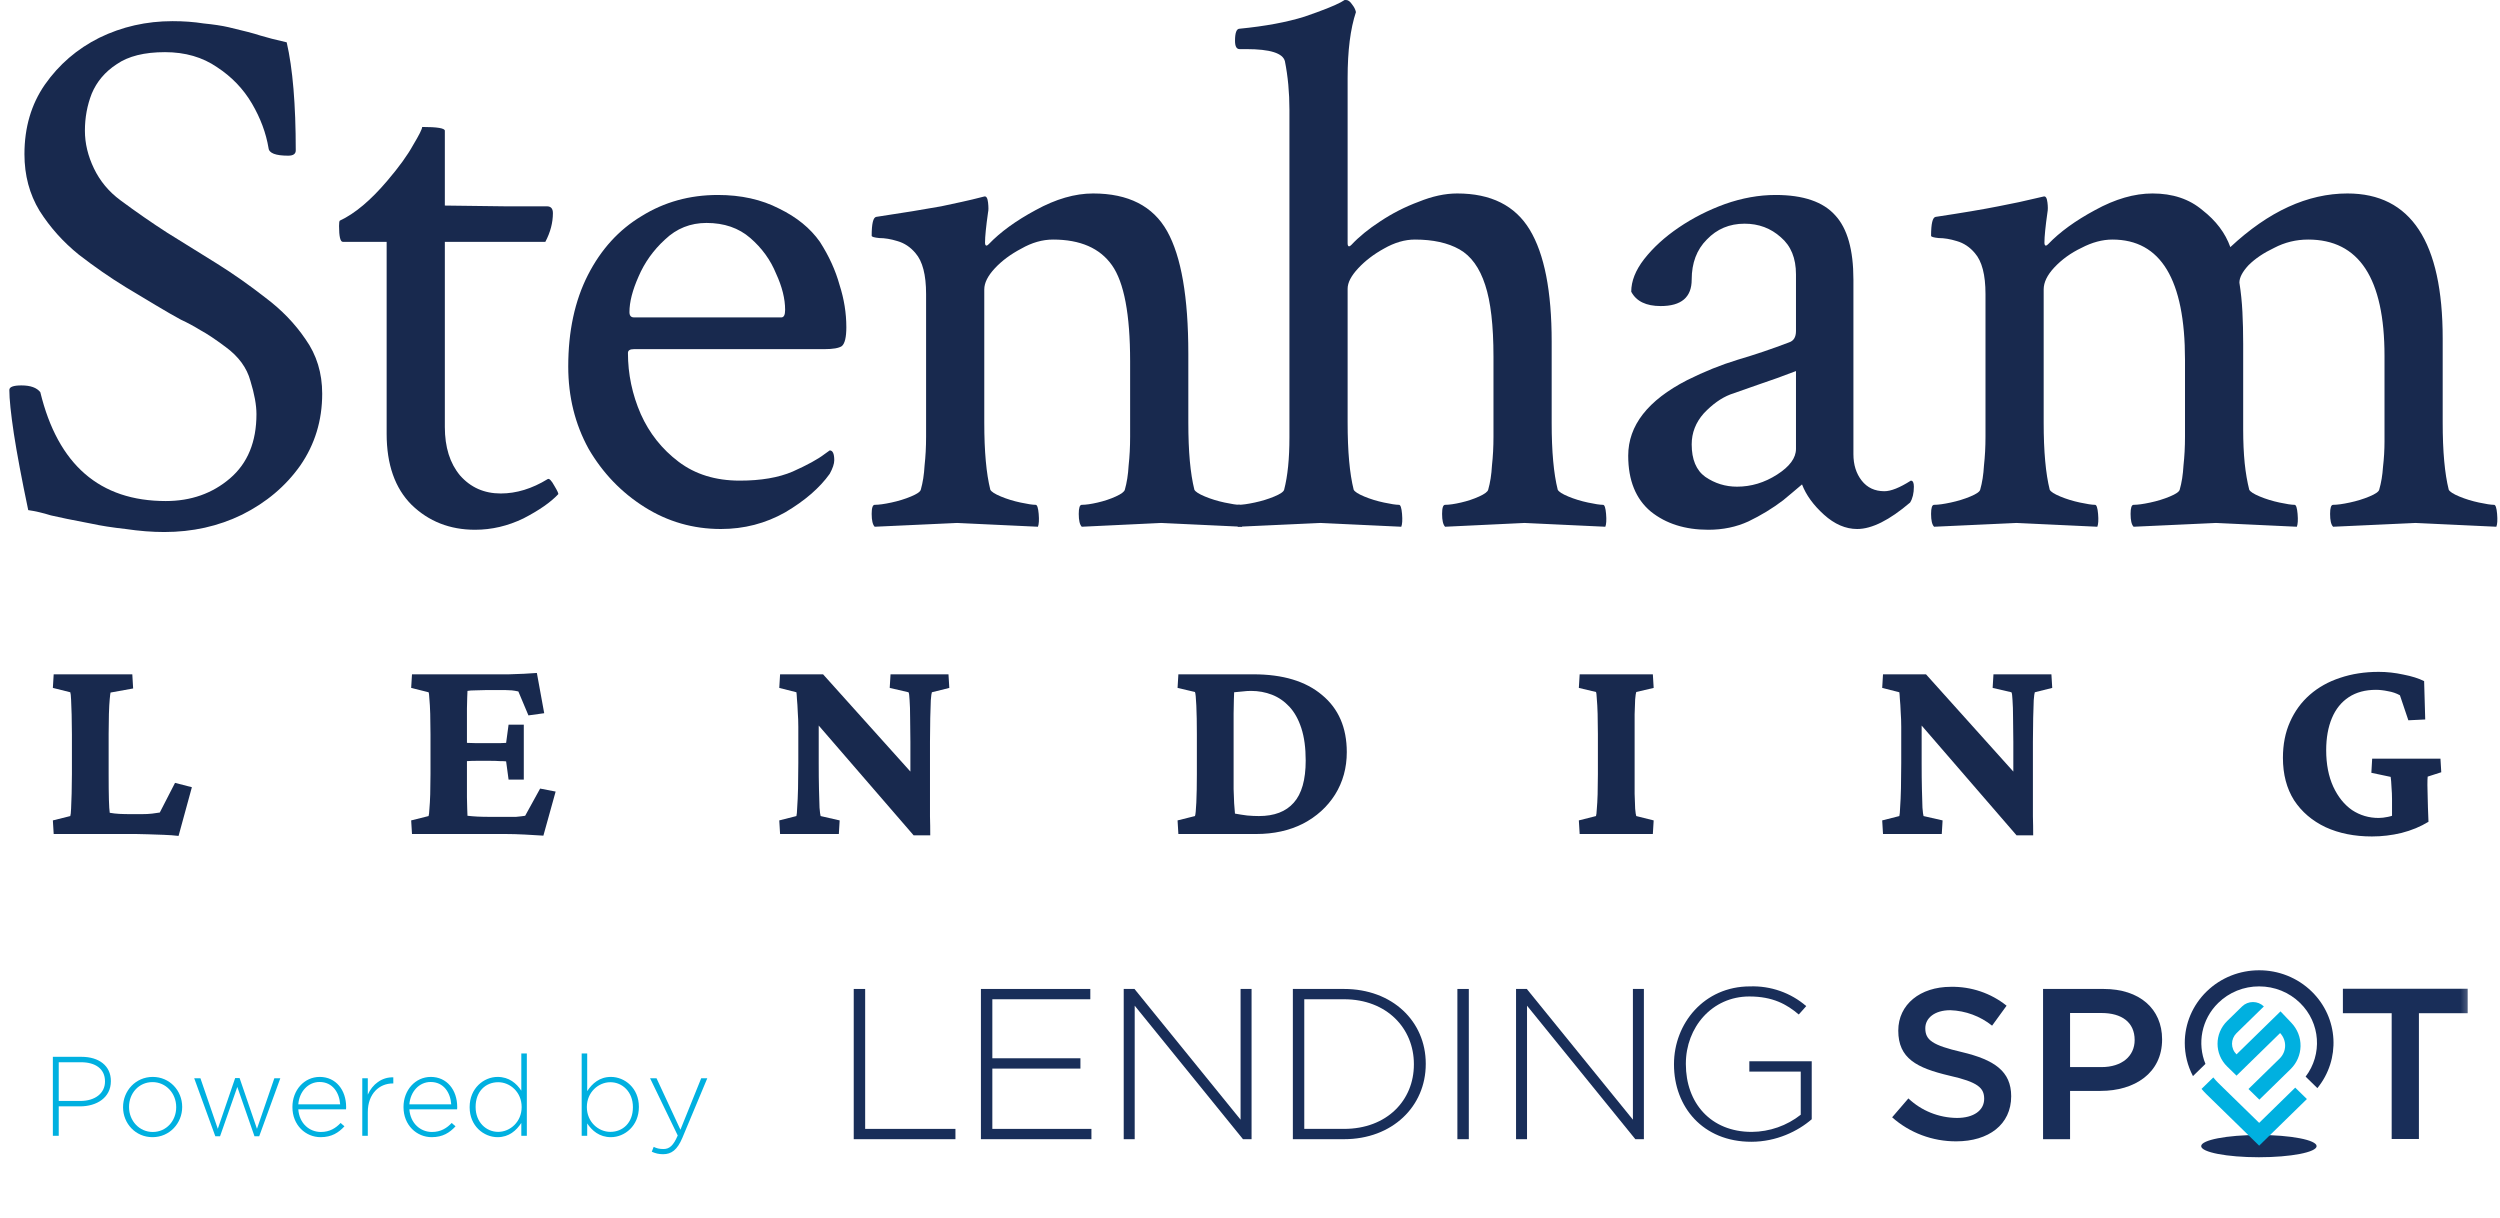 <svg width="158" height="77" viewBox="0 0 158 77" fill="none" xmlns="http://www.w3.org/2000/svg">
<path d="M122.235 33.29C122.107 33.162 122.044 32.892 122.044 32.478C122.044 32.096 122.107 31.905 122.235 31.905C122.489 31.905 122.84 31.857 123.285 31.761C123.731 31.666 124.145 31.538 124.527 31.379C124.909 31.22 125.116 31.077 125.148 30.949C125.276 30.504 125.355 29.994 125.387 29.421C125.451 28.848 125.483 28.243 125.483 27.606V18.579C125.483 17.369 125.26 16.509 124.814 16C124.495 15.618 124.113 15.363 123.668 15.236C123.254 15.108 122.872 15.045 122.521 15.045C122.203 15.013 122.044 14.965 122.044 14.902C122.044 14.137 122.139 13.739 122.33 13.707C124.018 13.453 125.339 13.23 126.294 13.039C127.282 12.848 128.03 12.689 128.539 12.561L129.16 12.418C129.288 12.386 129.367 12.514 129.399 12.8C129.431 13.055 129.431 13.262 129.399 13.421C129.335 13.867 129.288 14.249 129.256 14.567C129.224 14.886 129.208 15.14 129.208 15.331C129.208 15.459 129.24 15.523 129.303 15.523C129.335 15.523 129.383 15.491 129.447 15.427C130.179 14.663 131.166 13.946 132.408 13.278C133.682 12.577 134.892 12.227 136.038 12.227C137.311 12.227 138.362 12.577 139.19 13.278C140.05 13.946 140.639 14.726 140.957 15.618C143.377 13.357 145.845 12.227 148.36 12.227C152.372 12.227 154.378 15.284 154.378 21.397V26.699C154.378 27.622 154.41 28.434 154.474 29.134C154.537 29.835 154.633 30.44 154.76 30.949C154.824 31.077 155.047 31.22 155.429 31.379C155.811 31.538 156.225 31.666 156.671 31.761C157.117 31.857 157.435 31.905 157.626 31.905C157.721 31.905 157.785 32.096 157.817 32.478C157.849 32.86 157.833 33.13 157.769 33.29L152.659 33.051L147.453 33.29C147.325 33.162 147.262 32.892 147.262 32.478C147.262 32.096 147.325 31.905 147.453 31.905C147.708 31.905 148.058 31.857 148.504 31.761C148.949 31.666 149.363 31.538 149.745 31.379C150.127 31.22 150.334 31.077 150.366 30.949C150.494 30.504 150.573 30.026 150.605 29.517C150.669 28.975 150.701 28.434 150.701 27.893V22.496C150.701 17.592 149.093 15.14 145.877 15.14C145.112 15.14 144.396 15.316 143.727 15.666C143.059 15.984 142.517 16.35 142.104 16.764C141.721 17.178 141.53 17.544 141.53 17.863C141.626 18.468 141.69 19.089 141.721 19.726C141.753 20.331 141.769 20.999 141.769 21.732V27.128C141.769 27.924 141.801 28.641 141.865 29.278C141.928 29.883 142.024 30.44 142.151 30.949C142.215 31.077 142.438 31.22 142.82 31.379C143.202 31.538 143.616 31.666 144.062 31.761C144.507 31.857 144.826 31.905 145.017 31.905C145.112 31.905 145.176 32.096 145.208 32.478C145.24 32.86 145.224 33.13 145.16 33.29L140.05 33.051L134.844 33.29C134.716 33.162 134.653 32.892 134.653 32.478C134.653 32.096 134.716 31.905 134.844 31.905C135.098 31.905 135.449 31.857 135.895 31.761C136.34 31.666 136.754 31.538 137.136 31.379C137.518 31.22 137.725 31.077 137.757 30.949C137.885 30.504 137.964 29.994 137.996 29.421C138.06 28.848 138.092 28.243 138.092 27.606V22.734C138.092 17.672 136.563 15.14 133.506 15.14C132.87 15.14 132.217 15.316 131.548 15.666C130.88 15.984 130.306 16.398 129.829 16.907C129.383 17.385 129.16 17.847 129.16 18.293V26.699C129.16 27.622 129.192 28.434 129.256 29.134C129.319 29.835 129.415 30.44 129.542 30.949C129.606 31.077 129.829 31.22 130.211 31.379C130.593 31.538 131.007 31.666 131.453 31.761C131.898 31.857 132.217 31.905 132.408 31.905C132.503 31.905 132.567 32.096 132.599 32.478C132.631 32.86 132.615 33.13 132.551 33.29L127.441 33.051L122.235 33.29Z" fill="#18294E"/>
<path d="M107.966 33.481C106.501 33.481 105.291 33.099 104.336 32.334C103.38 31.538 102.903 30.36 102.903 28.8C102.903 26.89 104.145 25.298 106.628 24.024C107.711 23.483 108.777 23.053 109.828 22.734C110.911 22.416 111.993 22.05 113.076 21.636C113.363 21.54 113.506 21.302 113.506 20.919V17.337C113.506 16.319 113.187 15.538 112.551 14.997C111.914 14.424 111.15 14.137 110.258 14.137C109.303 14.137 108.507 14.472 107.87 15.14C107.233 15.777 106.915 16.621 106.915 17.672C106.915 18.786 106.262 19.343 104.957 19.343C104.033 19.343 103.412 19.041 103.094 18.436C103.094 17.767 103.365 17.083 103.906 16.382C104.479 15.65 105.211 14.981 106.103 14.376C106.994 13.771 107.966 13.278 109.016 12.896C110.099 12.514 111.166 12.322 112.216 12.322C113.968 12.322 115.225 12.752 115.989 13.612C116.754 14.44 117.136 15.793 117.136 17.672V28.705C117.136 29.373 117.311 29.93 117.661 30.376C118.011 30.822 118.489 31.045 119.094 31.045C119.508 31.045 120.065 30.822 120.766 30.376C120.893 30.376 120.957 30.504 120.957 30.758C120.957 31.172 120.877 31.507 120.718 31.761C119.412 32.876 118.298 33.433 117.375 33.433C116.642 33.433 115.942 33.13 115.273 32.526C114.604 31.921 114.143 31.284 113.888 30.615C113.729 30.742 113.522 30.918 113.267 31.14C113.044 31.331 112.853 31.491 112.694 31.618C112.025 32.127 111.293 32.573 110.497 32.955C109.733 33.306 108.889 33.481 107.966 33.481ZM109.78 30.758C110.672 30.758 111.516 30.504 112.312 29.994C113.108 29.485 113.506 28.943 113.506 28.37V23.451C112.678 23.769 111.882 24.056 111.118 24.311C110.385 24.565 109.796 24.772 109.351 24.931C108.777 25.154 108.22 25.552 107.679 26.125C107.17 26.699 106.915 27.351 106.915 28.084C106.915 29.039 107.201 29.724 107.774 30.137C108.379 30.551 109.048 30.758 109.78 30.758Z" fill="#18294E"/>
<path d="M78.245 33.29C78.117 33.162 78.053 32.892 78.053 32.478C78.053 32.096 78.117 31.905 78.245 31.905C78.499 31.905 78.85 31.857 79.295 31.761C79.741 31.666 80.155 31.538 80.537 31.379C80.919 31.22 81.126 31.077 81.158 30.949C81.381 30.09 81.492 28.991 81.492 27.654V6.925C81.492 5.843 81.397 4.824 81.206 3.869C81.078 3.359 80.266 3.104 78.77 3.104H78.34C78.149 3.104 78.053 2.929 78.053 2.579C78.053 2.07 78.149 1.815 78.34 1.815C79.964 1.656 81.333 1.401 82.448 1.051C83.562 0.669 84.326 0.366 84.74 0.143L84.979 0H85.075C85.202 0 85.329 0.096 85.457 0.287C85.584 0.446 85.663 0.605 85.695 0.764C85.345 1.815 85.17 3.2 85.17 4.919V15.379C85.17 15.507 85.202 15.57 85.266 15.57C85.297 15.57 85.345 15.538 85.409 15.475C85.886 14.965 86.491 14.472 87.224 13.994C87.988 13.485 88.8 13.071 89.66 12.752C90.519 12.402 91.331 12.227 92.095 12.227C94.229 12.227 95.757 12.991 96.68 14.52C97.604 16.048 98.066 18.404 98.066 21.588V26.746C98.066 27.638 98.097 28.434 98.161 29.134C98.225 29.835 98.32 30.44 98.448 30.949C98.511 31.077 98.734 31.22 99.116 31.379C99.498 31.538 99.912 31.666 100.358 31.761C100.804 31.857 101.122 31.905 101.313 31.905C101.409 31.905 101.473 32.096 101.504 32.478C101.536 32.86 101.52 33.13 101.457 33.29L96.346 33.051L91.331 33.29C91.204 33.162 91.14 32.892 91.14 32.478C91.14 32.096 91.204 31.905 91.331 31.905C91.586 31.905 91.92 31.857 92.334 31.761C92.748 31.666 93.13 31.538 93.481 31.379C93.831 31.22 94.022 31.077 94.054 30.949C94.181 30.504 94.261 29.994 94.292 29.421C94.356 28.848 94.388 28.243 94.388 27.606V22.543C94.388 20.569 94.213 19.057 93.863 18.006C93.512 16.924 92.971 16.175 92.239 15.761C91.506 15.347 90.567 15.14 89.421 15.14C88.784 15.14 88.131 15.331 87.463 15.713C86.826 16.064 86.284 16.478 85.839 16.955C85.393 17.433 85.17 17.863 85.17 18.245V26.699C85.17 27.622 85.202 28.434 85.266 29.134C85.329 29.835 85.425 30.44 85.552 30.949C85.616 31.077 85.839 31.22 86.221 31.379C86.603 31.538 87.017 31.666 87.463 31.761C87.908 31.857 88.227 31.905 88.418 31.905C88.513 31.905 88.577 32.096 88.609 32.478C88.641 32.86 88.625 33.13 88.561 33.29L83.451 33.051L78.245 33.29Z" fill="#18294E"/>
<path d="M55.281 33.29C55.154 33.162 55.09 32.892 55.09 32.478C55.09 32.096 55.154 31.905 55.281 31.905C55.536 31.905 55.886 31.857 56.332 31.761C56.777 31.666 57.191 31.538 57.573 31.379C57.956 31.22 58.163 31.077 58.194 30.949C58.322 30.504 58.401 29.994 58.433 29.421C58.497 28.848 58.529 28.243 58.529 27.606V18.579C58.529 17.369 58.306 16.509 57.86 16C57.542 15.618 57.16 15.363 56.714 15.236C56.3 15.108 55.918 15.045 55.568 15.045C55.249 15.013 55.09 14.965 55.09 14.902C55.09 14.137 55.185 13.739 55.376 13.707C57.064 13.453 58.433 13.23 59.484 13.039C60.535 12.816 61.187 12.673 61.442 12.609L62.206 12.418C62.334 12.386 62.413 12.514 62.445 12.8C62.477 13.087 62.477 13.294 62.445 13.421C62.381 13.867 62.334 14.249 62.302 14.567C62.27 14.886 62.254 15.14 62.254 15.331C62.254 15.459 62.286 15.523 62.35 15.523C62.381 15.523 62.429 15.491 62.493 15.427C63.225 14.663 64.212 13.946 65.454 13.278C66.728 12.577 67.938 12.227 69.084 12.227C71.313 12.227 72.873 13.023 73.765 14.615C74.656 16.207 75.102 18.786 75.102 22.352V26.699C75.102 27.622 75.134 28.434 75.197 29.134C75.261 29.835 75.357 30.44 75.484 30.949C75.548 31.077 75.77 31.22 76.153 31.379C76.535 31.538 76.949 31.666 77.394 31.761C77.84 31.857 78.159 31.905 78.35 31.905C78.445 31.905 78.509 32.096 78.541 32.478C78.573 32.86 78.557 33.13 78.493 33.29L73.382 33.051L68.368 33.29C68.24 33.162 68.177 32.892 68.177 32.478C68.177 32.096 68.24 31.905 68.368 31.905C68.622 31.905 68.957 31.857 69.371 31.761C69.784 31.666 70.166 31.538 70.517 31.379C70.867 31.22 71.058 31.077 71.09 30.949C71.217 30.504 71.297 29.994 71.329 29.421C71.392 28.848 71.424 28.243 71.424 27.606V22.83C71.424 19.869 71.042 17.847 70.278 16.764C69.514 15.682 68.272 15.14 66.553 15.14C65.884 15.14 65.215 15.331 64.547 15.713C63.878 16.064 63.321 16.478 62.875 16.955C62.429 17.433 62.206 17.879 62.206 18.293V26.699C62.206 27.622 62.238 28.434 62.302 29.134C62.365 29.835 62.461 30.44 62.588 30.949C62.652 31.077 62.875 31.22 63.257 31.379C63.639 31.538 64.053 31.666 64.499 31.761C64.945 31.857 65.263 31.905 65.454 31.905C65.55 31.905 65.613 32.096 65.645 32.478C65.677 32.86 65.661 33.13 65.597 33.29L60.487 33.051L55.281 33.29Z" fill="#18294E"/>
<path d="M45.56 33.433C43.809 33.433 42.201 32.971 40.737 32.048C39.272 31.125 38.094 29.899 37.202 28.37C36.343 26.81 35.913 25.075 35.913 23.164C35.913 20.935 36.327 19.009 37.154 17.385C37.982 15.761 39.113 14.52 40.545 13.66C41.978 12.768 43.586 12.322 45.369 12.322C46.834 12.322 48.124 12.609 49.238 13.182C50.352 13.723 51.212 14.424 51.817 15.284C52.39 16.175 52.804 17.083 53.059 18.006C53.346 18.898 53.489 19.789 53.489 20.681C53.489 21.317 53.393 21.715 53.202 21.875C53.011 22.002 52.645 22.066 52.104 22.066H40.068C39.813 22.066 39.686 22.145 39.686 22.305C39.686 23.642 39.956 24.931 40.498 26.173C41.039 27.383 41.835 28.386 42.886 29.182C43.937 29.978 45.226 30.376 46.755 30.376C48.092 30.376 49.206 30.185 50.098 29.803C51.021 29.389 51.69 29.023 52.104 28.705L52.438 28.466C52.629 28.466 52.725 28.673 52.725 29.087C52.725 29.31 52.629 29.596 52.438 29.946C51.801 30.838 50.862 31.65 49.62 32.382C48.378 33.083 47.025 33.433 45.56 33.433ZM40.068 20.06H49.381C49.541 20.06 49.62 19.901 49.62 19.582C49.62 18.882 49.429 18.117 49.047 17.29C48.697 16.43 48.156 15.682 47.423 15.045C46.691 14.408 45.767 14.09 44.653 14.09C43.634 14.09 42.758 14.44 42.026 15.14C41.294 15.809 40.737 16.589 40.355 17.481C39.972 18.34 39.781 19.089 39.781 19.726C39.781 19.948 39.877 20.06 40.068 20.06Z" fill="#18294E"/>
<path d="M30.025 33.481C28.433 33.481 27.095 32.955 26.013 31.905C24.962 30.854 24.436 29.357 24.436 27.415V15.284H21.666C21.507 15.284 21.428 14.949 21.428 14.281C21.428 14.09 21.444 13.978 21.475 13.946C22.43 13.501 23.433 12.657 24.484 11.415C25.217 10.555 25.758 9.807 26.108 9.17C26.49 8.533 26.681 8.151 26.681 8.024C27.637 8.024 28.114 8.104 28.114 8.263V12.991L31.887 13.039H34.562C34.817 13.039 34.944 13.182 34.944 13.469C34.944 14.074 34.785 14.679 34.466 15.284H28.114V26.985C28.114 28.259 28.433 29.278 29.069 30.042C29.738 30.806 30.598 31.188 31.648 31.188C32.636 31.188 33.623 30.886 34.61 30.281C34.705 30.217 34.849 30.36 35.04 30.711C35.231 31.029 35.31 31.204 35.278 31.236C34.801 31.745 34.068 32.255 33.081 32.764C32.094 33.242 31.075 33.481 30.025 33.481Z" fill="#18294E"/>
<path d="M10.381 33.624C9.617 33.624 8.805 33.56 7.945 33.433C7.086 33.337 6.369 33.226 5.796 33.099C4.618 32.876 3.758 32.701 3.217 32.573C2.708 32.414 2.23 32.303 1.784 32.239C1.37 30.265 1.068 28.657 0.877 27.415C0.686 26.141 0.59 25.218 0.59 24.645C0.59 24.454 0.845 24.358 1.354 24.358C1.928 24.358 2.326 24.502 2.548 24.788C3.663 29.373 6.306 31.666 10.477 31.666C12.069 31.666 13.422 31.188 14.537 30.233C15.651 29.278 16.208 27.924 16.208 26.173C16.208 25.6 16.081 24.9 15.826 24.072C15.603 23.244 15.078 22.527 14.25 21.922C13.613 21.445 13.088 21.095 12.674 20.872C12.26 20.617 11.846 20.394 11.432 20.203C11.018 19.98 10.493 19.678 9.856 19.296L7.945 18.149C6.958 17.544 5.971 16.86 4.984 16.096C3.997 15.3 3.169 14.376 2.501 13.325C1.864 12.275 1.545 11.081 1.545 9.743C1.545 8.056 1.975 6.591 2.835 5.349C3.727 4.076 4.873 3.089 6.274 2.388C7.707 1.688 9.251 1.337 10.907 1.337C11.607 1.337 12.26 1.385 12.865 1.481C13.502 1.544 14.027 1.624 14.441 1.719C15.396 1.942 16.065 2.117 16.447 2.245C16.861 2.372 17.418 2.515 18.119 2.675C18.501 4.33 18.692 6.607 18.692 9.505C18.692 9.727 18.533 9.839 18.214 9.839C17.418 9.839 17.004 9.68 16.972 9.361C16.813 8.406 16.463 7.467 15.922 6.543C15.38 5.62 14.648 4.856 13.725 4.251C12.801 3.614 11.703 3.296 10.429 3.296C9.124 3.296 8.105 3.55 7.372 4.06C6.64 4.537 6.115 5.158 5.796 5.922C5.51 6.655 5.366 7.435 5.366 8.263C5.366 9.059 5.557 9.855 5.939 10.651C6.322 11.447 6.879 12.116 7.611 12.657C8.598 13.389 9.585 14.074 10.572 14.71C11.591 15.347 12.642 16 13.725 16.669C14.743 17.306 15.762 18.022 16.781 18.818C17.8 19.582 18.644 20.458 19.313 21.445C20.013 22.432 20.363 23.578 20.363 24.884C20.363 26.571 19.902 28.084 18.978 29.421C18.055 30.727 16.829 31.761 15.301 32.526C13.804 33.258 12.164 33.624 10.381 33.624Z" fill="#18294E"/>
<path d="M149.904 52.864C148.803 52.864 147.829 52.669 146.981 52.28C146.133 51.879 145.468 51.311 144.986 50.577C144.516 49.832 144.281 48.938 144.281 47.895C144.281 47.047 144.43 46.29 144.728 45.626C145.027 44.949 145.445 44.376 145.984 43.906C146.522 43.436 147.159 43.081 147.892 42.84C148.637 42.588 149.451 42.462 150.334 42.462C150.85 42.462 151.371 42.519 151.898 42.634C152.426 42.737 152.861 42.874 153.205 43.046L153.274 45.471L152.208 45.522L151.675 43.941C151.446 43.814 151.193 43.728 150.918 43.683C150.643 43.625 150.391 43.597 150.162 43.597C149.486 43.597 148.912 43.751 148.442 44.061C147.972 44.37 147.617 44.812 147.376 45.385C147.136 45.958 147.015 46.634 147.015 47.414C147.015 48.296 147.164 49.064 147.462 49.718C147.76 50.36 148.156 50.853 148.649 51.196C149.153 51.529 149.715 51.695 150.334 51.695C150.506 51.695 150.701 51.672 150.918 51.626C151.148 51.58 151.354 51.506 151.537 51.403L151.176 52.331V50.509C151.176 50.268 151.165 50.01 151.142 49.735C151.13 49.46 151.113 49.248 151.09 49.099L149.87 48.841L149.921 47.947H154.237L154.288 48.806L153.429 49.082C153.417 49.196 153.412 49.374 153.412 49.615C153.423 49.855 153.429 50.108 153.429 50.371C153.429 50.566 153.434 50.789 153.446 51.042C153.457 51.294 153.469 51.592 153.48 51.936C152.976 52.245 152.409 52.48 151.778 52.641C151.159 52.79 150.534 52.864 149.904 52.864Z" fill="#18294E"/>
<path d="M127.242 49.529V46.881C127.242 46.331 127.236 45.826 127.225 45.368C127.225 44.909 127.213 44.537 127.191 44.25C127.179 43.963 127.156 43.797 127.122 43.751L125.935 43.476L125.987 42.617H129.649L129.701 43.476L128.6 43.751C128.578 43.797 128.555 43.963 128.532 44.25C128.52 44.537 128.509 44.909 128.497 45.368C128.486 45.826 128.48 46.331 128.48 46.881V50.165C128.48 50.703 128.48 51.179 128.48 51.592C128.492 51.993 128.497 52.394 128.497 52.795H127.448L120.536 44.8L121.448 44.783V48.222C121.448 48.841 121.453 49.391 121.465 49.873C121.476 50.354 121.488 50.744 121.499 51.042C121.522 51.328 121.545 51.506 121.568 51.575L122.772 51.85L122.72 52.709H119.006L118.955 51.85L120.038 51.575C120.061 51.506 120.078 51.317 120.089 51.007C120.112 50.698 120.13 50.302 120.141 49.821C120.152 49.328 120.158 48.795 120.158 48.222V45.935C120.158 45.626 120.147 45.316 120.124 45.007C120.112 44.686 120.095 44.41 120.072 44.181C120.061 43.952 120.049 43.809 120.038 43.751L118.955 43.476L119.006 42.617H121.723L127.93 49.529H127.242Z" fill="#18294E"/>
<path d="M99.835 52.709L99.783 51.85L100.866 51.575C100.889 51.517 100.906 51.368 100.918 51.128C100.941 50.887 100.958 50.578 100.97 50.199C100.981 49.809 100.987 49.385 100.987 48.927V46.399C100.987 45.929 100.981 45.499 100.97 45.11C100.958 44.72 100.941 44.405 100.918 44.164C100.906 43.912 100.889 43.769 100.866 43.734L99.783 43.476L99.835 42.617H104.46L104.512 43.476L103.411 43.734C103.388 43.791 103.365 43.946 103.342 44.198C103.331 44.439 103.319 44.754 103.308 45.144C103.308 45.522 103.308 45.941 103.308 46.399V48.927C103.308 49.374 103.308 49.786 103.308 50.165C103.319 50.543 103.331 50.858 103.342 51.111C103.365 51.363 103.388 51.517 103.411 51.575L104.512 51.85L104.46 52.709H99.835Z" fill="#18294E"/>
<path d="M74.473 42.617H79.219C81.076 42.617 82.52 43.052 83.552 43.923C84.595 44.783 85.117 45.987 85.117 47.534C85.117 48.531 84.87 49.425 84.377 50.216C83.884 50.996 83.208 51.609 82.348 52.056C81.489 52.492 80.503 52.709 79.391 52.709H74.473L74.422 51.85L75.522 51.575C75.557 51.495 75.585 51.208 75.608 50.715C75.631 50.211 75.642 49.615 75.642 48.927V46.399C75.642 45.689 75.631 45.087 75.608 44.594C75.585 44.09 75.557 43.803 75.522 43.734L74.422 43.476L74.473 42.617ZM77.998 43.751C77.998 43.832 77.992 43.986 77.981 44.216C77.981 44.433 77.975 44.726 77.964 45.093C77.964 45.448 77.964 45.883 77.964 46.399V48.927C77.964 49.225 77.964 49.54 77.964 49.873C77.975 50.194 77.987 50.492 77.998 50.767C78.021 51.042 78.038 51.26 78.05 51.42C78.302 51.466 78.56 51.506 78.823 51.54C79.087 51.563 79.334 51.575 79.563 51.575C80.537 51.575 81.271 51.294 81.764 50.732C82.268 50.17 82.52 49.282 82.52 48.067C82.52 47.265 82.428 46.583 82.245 46.021C82.062 45.459 81.809 45.007 81.489 44.663C81.168 44.319 80.801 44.067 80.388 43.906C79.975 43.746 79.534 43.665 79.064 43.665C78.892 43.665 78.715 43.677 78.531 43.7C78.359 43.711 78.181 43.728 77.998 43.751Z" fill="#18294E"/>
<path d="M57.537 49.529V46.881C57.537 46.331 57.531 45.826 57.52 45.368C57.52 44.909 57.508 44.537 57.486 44.25C57.474 43.963 57.451 43.797 57.417 43.751L56.23 43.476L56.282 42.617H59.944L59.996 43.476L58.895 43.751C58.873 43.797 58.85 43.963 58.827 44.25C58.815 44.537 58.804 44.909 58.792 45.368C58.781 45.826 58.775 46.331 58.775 46.881V50.165C58.775 50.703 58.775 51.179 58.775 51.592C58.787 51.993 58.792 52.394 58.792 52.795H57.743L50.831 44.8L51.743 44.783V48.222C51.743 48.841 51.748 49.391 51.76 49.873C51.771 50.354 51.783 50.744 51.794 51.042C51.817 51.328 51.84 51.506 51.863 51.575L53.067 51.85L53.015 52.709H49.301L49.25 51.85L50.333 51.575C50.356 51.506 50.373 51.317 50.384 51.007C50.407 50.698 50.425 50.302 50.436 49.821C50.447 49.328 50.453 48.795 50.453 48.222V45.935C50.453 45.626 50.442 45.316 50.419 45.007C50.407 44.686 50.39 44.41 50.367 44.181C50.356 43.952 50.344 43.809 50.333 43.751L49.25 43.476L49.301 42.617H52.018L58.225 49.529H57.537Z" fill="#18294E"/>
<path d="M34.342 52.813C34.01 52.79 33.62 52.767 33.173 52.744C32.726 52.721 32.319 52.709 31.952 52.709H26.038L25.986 51.85L27.086 51.575C27.109 51.517 27.127 51.368 27.138 51.128C27.161 50.887 27.178 50.578 27.19 50.199C27.201 49.821 27.207 49.397 27.207 48.927V46.399C27.207 45.929 27.201 45.499 27.19 45.11C27.178 44.72 27.161 44.41 27.138 44.181C27.127 43.941 27.109 43.797 27.086 43.751L25.986 43.476L26.038 42.617H31.333C31.563 42.617 31.838 42.617 32.159 42.617C32.491 42.605 32.812 42.594 33.121 42.582C33.443 42.559 33.712 42.542 33.93 42.531L34.394 45.075L33.397 45.213L32.76 43.7C32.6 43.665 32.462 43.642 32.348 43.631C32.233 43.62 32.107 43.614 31.97 43.614H30.663C30.445 43.614 30.233 43.62 30.027 43.631C29.832 43.631 29.671 43.642 29.545 43.665C29.545 43.757 29.539 43.895 29.528 44.078C29.528 44.261 29.522 44.496 29.511 44.783C29.511 45.07 29.511 45.402 29.511 45.78V49.408C29.511 49.775 29.511 50.102 29.511 50.388C29.522 50.675 29.528 50.916 29.528 51.111C29.539 51.305 29.545 51.454 29.545 51.557C29.752 51.58 29.963 51.598 30.181 51.609C30.411 51.621 30.697 51.626 31.041 51.626H31.97C32.256 51.626 32.468 51.626 32.606 51.626C32.755 51.615 32.864 51.603 32.932 51.592C33.013 51.58 33.099 51.569 33.19 51.557L34.136 49.838L35.116 50.027L34.342 52.813ZM32.142 49.271L31.987 48.119C31.907 48.107 31.775 48.102 31.591 48.102C31.419 48.09 31.224 48.084 31.007 48.084H30.095C29.889 48.084 29.7 48.09 29.528 48.102C29.356 48.113 29.224 48.124 29.133 48.136V46.915C29.224 46.927 29.356 46.938 29.528 46.95C29.7 46.961 29.889 46.967 30.095 46.967H31.007C31.224 46.967 31.419 46.967 31.591 46.967C31.775 46.955 31.907 46.95 31.987 46.95L32.142 45.797H33.104V49.271H32.142Z" fill="#18294E"/>
<path d="M11.285 52.83C10.998 52.795 10.683 52.773 10.339 52.761C9.995 52.75 9.669 52.738 9.359 52.727C9.05 52.715 8.798 52.709 8.603 52.709H3.393L3.341 51.85L4.442 51.575C4.465 51.517 4.482 51.363 4.493 51.111C4.505 50.847 4.516 50.526 4.528 50.148C4.539 49.758 4.545 49.351 4.545 48.927V46.399C4.545 45.952 4.539 45.54 4.528 45.161C4.516 44.783 4.505 44.468 4.493 44.216C4.482 43.963 4.465 43.809 4.442 43.751L3.341 43.476L3.393 42.617H8.362L8.414 43.511L6.986 43.769C6.975 43.803 6.958 43.941 6.935 44.181C6.912 44.422 6.895 44.737 6.883 45.127C6.872 45.505 6.866 45.929 6.866 46.399V48.927C6.866 49.603 6.872 50.142 6.883 50.543C6.895 50.944 6.912 51.219 6.935 51.368C7.13 51.403 7.33 51.426 7.537 51.437C7.754 51.449 8.012 51.454 8.31 51.454H8.947C9.199 51.454 9.422 51.443 9.617 51.42C9.812 51.397 9.973 51.374 10.099 51.351L11.062 49.477L12.127 49.752L11.285 52.83Z" fill="#18294E"/>
<g clip-path="url(#clip0_2011_256)">
<mask id="mask0_2011_256" style="mask-type:luminance" maskUnits="userSpaceOnUse" x="52" y="60" width="105" height="17">
<path d="M52.512 60.121H156.511V76.121H52.512V60.121Z" fill="white"/>
</mask>
<g mask="url(#mask0_2011_256)">
<path d="M60.384 71.997V71.346H54.678V62.502H53.956V71.997H60.384Z" fill="#192E59"/>
<path d="M68.978 71.997V71.346H62.716V67.535H68.283V66.883H62.716V63.153H68.908V62.502H61.994V71.997H68.978Z" fill="#192E59"/>
<path d="M79.099 71.997V62.502H78.404V70.763L71.699 62.502H71.019V71.997H71.713V63.56L78.557 71.997H79.099Z" fill="#192E59"/>
<path d="M90.108 67.25V67.223C90.108 64.55 87.998 62.502 84.943 62.502H81.709V71.997H84.943C87.998 71.997 90.108 69.922 90.108 67.25ZM89.358 67.277C89.358 69.542 87.651 71.346 84.943 71.346H82.43V63.153H84.943C87.651 63.153 89.358 64.998 89.358 67.25V67.277Z" fill="#192E59"/>
<path d="M92.829 71.997V62.502H92.107V71.997H92.829Z" fill="#192E59"/>
<path d="M103.894 71.997V62.502H103.2V70.763L96.494 62.502H95.814V71.997H96.508V63.56L103.353 71.997H103.894Z" fill="#192E59"/>
<path d="M114.501 70.736V67.073H110.558V67.725H113.807V70.451C112.93 71.144 111.839 71.526 110.711 71.536C108.115 71.536 106.546 69.705 106.546 67.25V67.223C106.546 64.93 108.198 62.977 110.558 62.977C112.03 62.977 112.918 63.465 113.682 64.116L114.154 63.587C113.177 62.742 111.905 62.295 110.6 62.34C107.698 62.34 105.796 64.686 105.796 67.25V67.277C105.796 69.949 107.615 72.16 110.683 72.16C112.266 72.16 113.627 71.495 114.501 70.736Z" fill="#192E59"/>
<path d="M121.679 64.985C121.679 64.347 122.262 63.845 123.262 63.845C124.227 63.88 125.153 64.223 125.9 64.822L126.816 63.56C125.824 62.765 124.573 62.342 123.29 62.367C121.36 62.367 119.971 63.479 119.971 65.134C119.971 66.897 121.138 67.494 123.206 67.982C125.011 68.389 125.4 68.755 125.4 69.447C125.4 70.18 124.733 70.654 123.678 70.654C122.531 70.643 121.433 70.201 120.61 69.42L119.583 70.614C120.692 71.598 122.138 72.14 123.637 72.133C125.677 72.133 127.107 71.075 127.107 69.284C127.107 67.698 126.038 66.979 123.984 66.49C122.123 66.056 121.679 65.731 121.679 64.985Z" fill="#192E59"/>
<path d="M136.645 65.69C136.645 63.75 135.215 62.502 132.952 62.502H129.121V71.997H130.828V68.945H132.758C134.896 68.945 136.645 67.833 136.645 65.69ZM134.91 65.731C134.91 66.748 134.105 67.44 132.814 67.44H130.828V64.022H132.814C134.091 64.022 134.91 64.605 134.91 65.731Z" fill="#192E59"/>
<path d="M152.875 64.035H155.957V62.489H148.071V64.035H151.154V71.984H152.875V64.035Z" fill="#192E59"/>
<path d="M146.41 72.435C146.41 72.823 144.776 73.138 142.762 73.138C140.747 73.138 139.114 72.823 139.114 72.435C139.114 72.046 140.747 71.731 142.762 71.731C144.776 71.731 146.41 72.046 146.41 72.435ZM146.102 62.666C145.658 62.231 145.129 61.888 144.547 61.657C143.985 61.434 143.385 61.32 142.778 61.321C141.576 61.321 140.372 61.769 139.454 62.666C139.017 63.092 138.671 63.598 138.434 64.155C138.198 64.712 138.077 65.309 138.078 65.913C138.078 66.633 138.25 67.353 138.595 68.009L139.384 67.239C138.858 65.953 139.128 64.426 140.192 63.386C140.531 63.053 140.934 62.789 141.378 62.609C141.822 62.43 142.298 62.338 142.778 62.34C143.755 62.34 144.674 62.711 145.364 63.386C146.662 64.653 146.779 66.645 145.715 68.043L146.458 68.769C147.928 66.966 147.809 64.334 146.102 62.666" fill="#192E59"/>
<path d="M145.058 68.738L142.779 70.966L140.192 68.44C140.081 68.331 139.977 68.215 139.88 68.093L139.137 68.818C139.236 68.936 139.342 69.05 139.454 69.16L142.779 72.407L145.796 69.459L145.058 68.738Z" fill="#00B0E0"/>
<path d="M142.791 69.498L142.103 68.825L144.072 66.901C144.29 66.688 144.415 66.402 144.42 66.101C144.426 65.8 144.312 65.51 144.103 65.289L141.348 67.981L140.759 67.406C139.945 66.611 139.945 65.322 140.759 64.526L141.699 63.608C141.882 63.429 142.129 63.329 142.388 63.329C142.646 63.329 142.893 63.429 143.076 63.608L142.918 63.761L141.348 65.296C141.258 65.384 141.186 65.489 141.138 65.603C141.089 65.719 141.064 65.842 141.064 65.966C141.064 66.091 141.089 66.214 141.138 66.329C141.186 66.444 141.258 66.548 141.348 66.636L144.128 63.919L144.817 64.644C145.198 65.044 145.405 65.573 145.394 66.119C145.384 66.665 145.158 67.186 144.762 67.572L142.791 69.498Z" fill="#00B0E0"/>
</g>
</g>
<path d="M44.701 68.146L43.125 71.912C42.804 72.675 42.433 72.946 41.912 72.946C41.634 72.946 41.434 72.896 41.192 72.789L41.313 72.482C41.506 72.575 41.663 72.618 41.934 72.618C42.312 72.618 42.561 72.397 42.832 71.762L41.085 68.146H41.492L43.003 71.398L44.316 68.146H44.701Z" fill="#00B0E0"/>
<path d="M40.378 69.965C40.378 71.149 39.486 71.869 38.609 71.869C37.882 71.869 37.411 71.455 37.111 70.999V71.784H36.762V66.577H37.111V68.959C37.425 68.481 37.889 68.061 38.609 68.061C39.486 68.061 40.378 68.767 40.378 69.951V69.965ZM40 69.979V69.965C40 69.009 39.337 68.396 38.574 68.396C37.818 68.396 37.09 69.031 37.09 69.958V69.972C37.09 70.906 37.818 71.534 38.574 71.534C39.365 71.534 40 70.956 40 69.979Z" fill="#00B0E0"/>
<path d="M33.296 71.784H32.947V70.971C32.633 71.448 32.17 71.869 31.449 71.869C30.572 71.869 29.681 71.163 29.681 69.979V69.965C29.681 68.781 30.572 68.061 31.449 68.061C32.177 68.061 32.647 68.474 32.947 68.931V66.577H33.296V71.784ZM32.968 69.972V69.958C32.968 69.023 32.241 68.396 31.485 68.396C30.693 68.396 30.059 68.974 30.059 69.951V69.965C30.059 70.921 30.722 71.534 31.485 71.534C32.241 71.534 32.968 70.899 32.968 69.972Z" fill="#00B0E0"/>
<path d="M25.872 70.108C25.937 71.013 26.586 71.541 27.299 71.541C27.862 71.541 28.247 71.291 28.547 70.971L28.789 71.184C28.418 71.584 27.983 71.869 27.285 71.869C26.329 71.869 25.502 71.106 25.502 69.972V69.958C25.502 68.902 26.243 68.061 27.227 68.061C28.247 68.061 28.896 68.888 28.896 69.965V69.979C28.896 70.029 28.896 70.05 28.889 70.108H25.872ZM25.872 69.794H28.518C28.468 69.059 28.048 68.382 27.213 68.382C26.493 68.382 25.937 68.988 25.872 69.794Z" fill="#00B0E0"/>
<path d="M24.857 68.474H24.821C23.98 68.474 23.245 69.109 23.245 70.293V71.784H22.896V68.146H23.245V69.18C23.53 68.531 24.137 68.061 24.857 68.089V68.474Z" fill="#00B0E0"/>
<path d="M18.852 70.108C18.916 71.013 19.565 71.541 20.279 71.541C20.842 71.541 21.227 71.291 21.527 70.971L21.769 71.184C21.398 71.584 20.963 71.869 20.264 71.869C19.309 71.869 18.481 71.106 18.481 69.972V69.958C18.481 68.902 19.223 68.061 20.207 68.061C21.227 68.061 21.876 68.888 21.876 69.965V69.979C21.876 70.029 21.876 70.05 21.869 70.108H18.852ZM18.852 69.794H21.498C21.448 69.059 21.027 68.382 20.193 68.382C19.473 68.382 18.916 68.988 18.852 69.794Z" fill="#00B0E0"/>
<path d="M17.716 68.146L16.382 71.812H16.083L14.999 68.695L13.908 71.812H13.608L12.274 68.146H12.667L13.765 71.341L14.863 68.132H15.142L16.24 71.341L17.338 68.146H17.716Z" fill="#00B0E0"/>
<path d="M11.514 69.965C11.514 70.985 10.722 71.869 9.638 71.869C8.561 71.869 7.777 70.999 7.777 69.979V69.965C7.777 68.945 8.569 68.061 9.653 68.061C10.729 68.061 11.514 68.931 11.514 69.951V69.965ZM11.136 69.979V69.965C11.136 69.088 10.48 68.389 9.638 68.389C8.775 68.389 8.155 69.095 8.155 69.951V69.965C8.155 70.842 8.811 71.541 9.653 71.541C10.515 71.541 11.136 70.835 11.136 69.979Z" fill="#00B0E0"/>
<path d="M7.007 68.332C7.007 69.38 6.101 69.922 5.06 69.922H3.712V71.784H3.341V66.791H5.153C6.251 66.791 7.007 67.355 7.007 68.317V68.332ZM6.636 68.353V68.339C6.636 67.547 6.023 67.134 5.124 67.134H3.712V69.58H5.081C6.009 69.58 6.636 69.095 6.636 68.353Z" fill="#00B0E0"/>
<defs>
<clipPath id="clip0_2011_256">
<rect width="104" height="16" fill="white" transform="translate(52.511 60.121)"/>
</clipPath>
</defs>
</svg>
